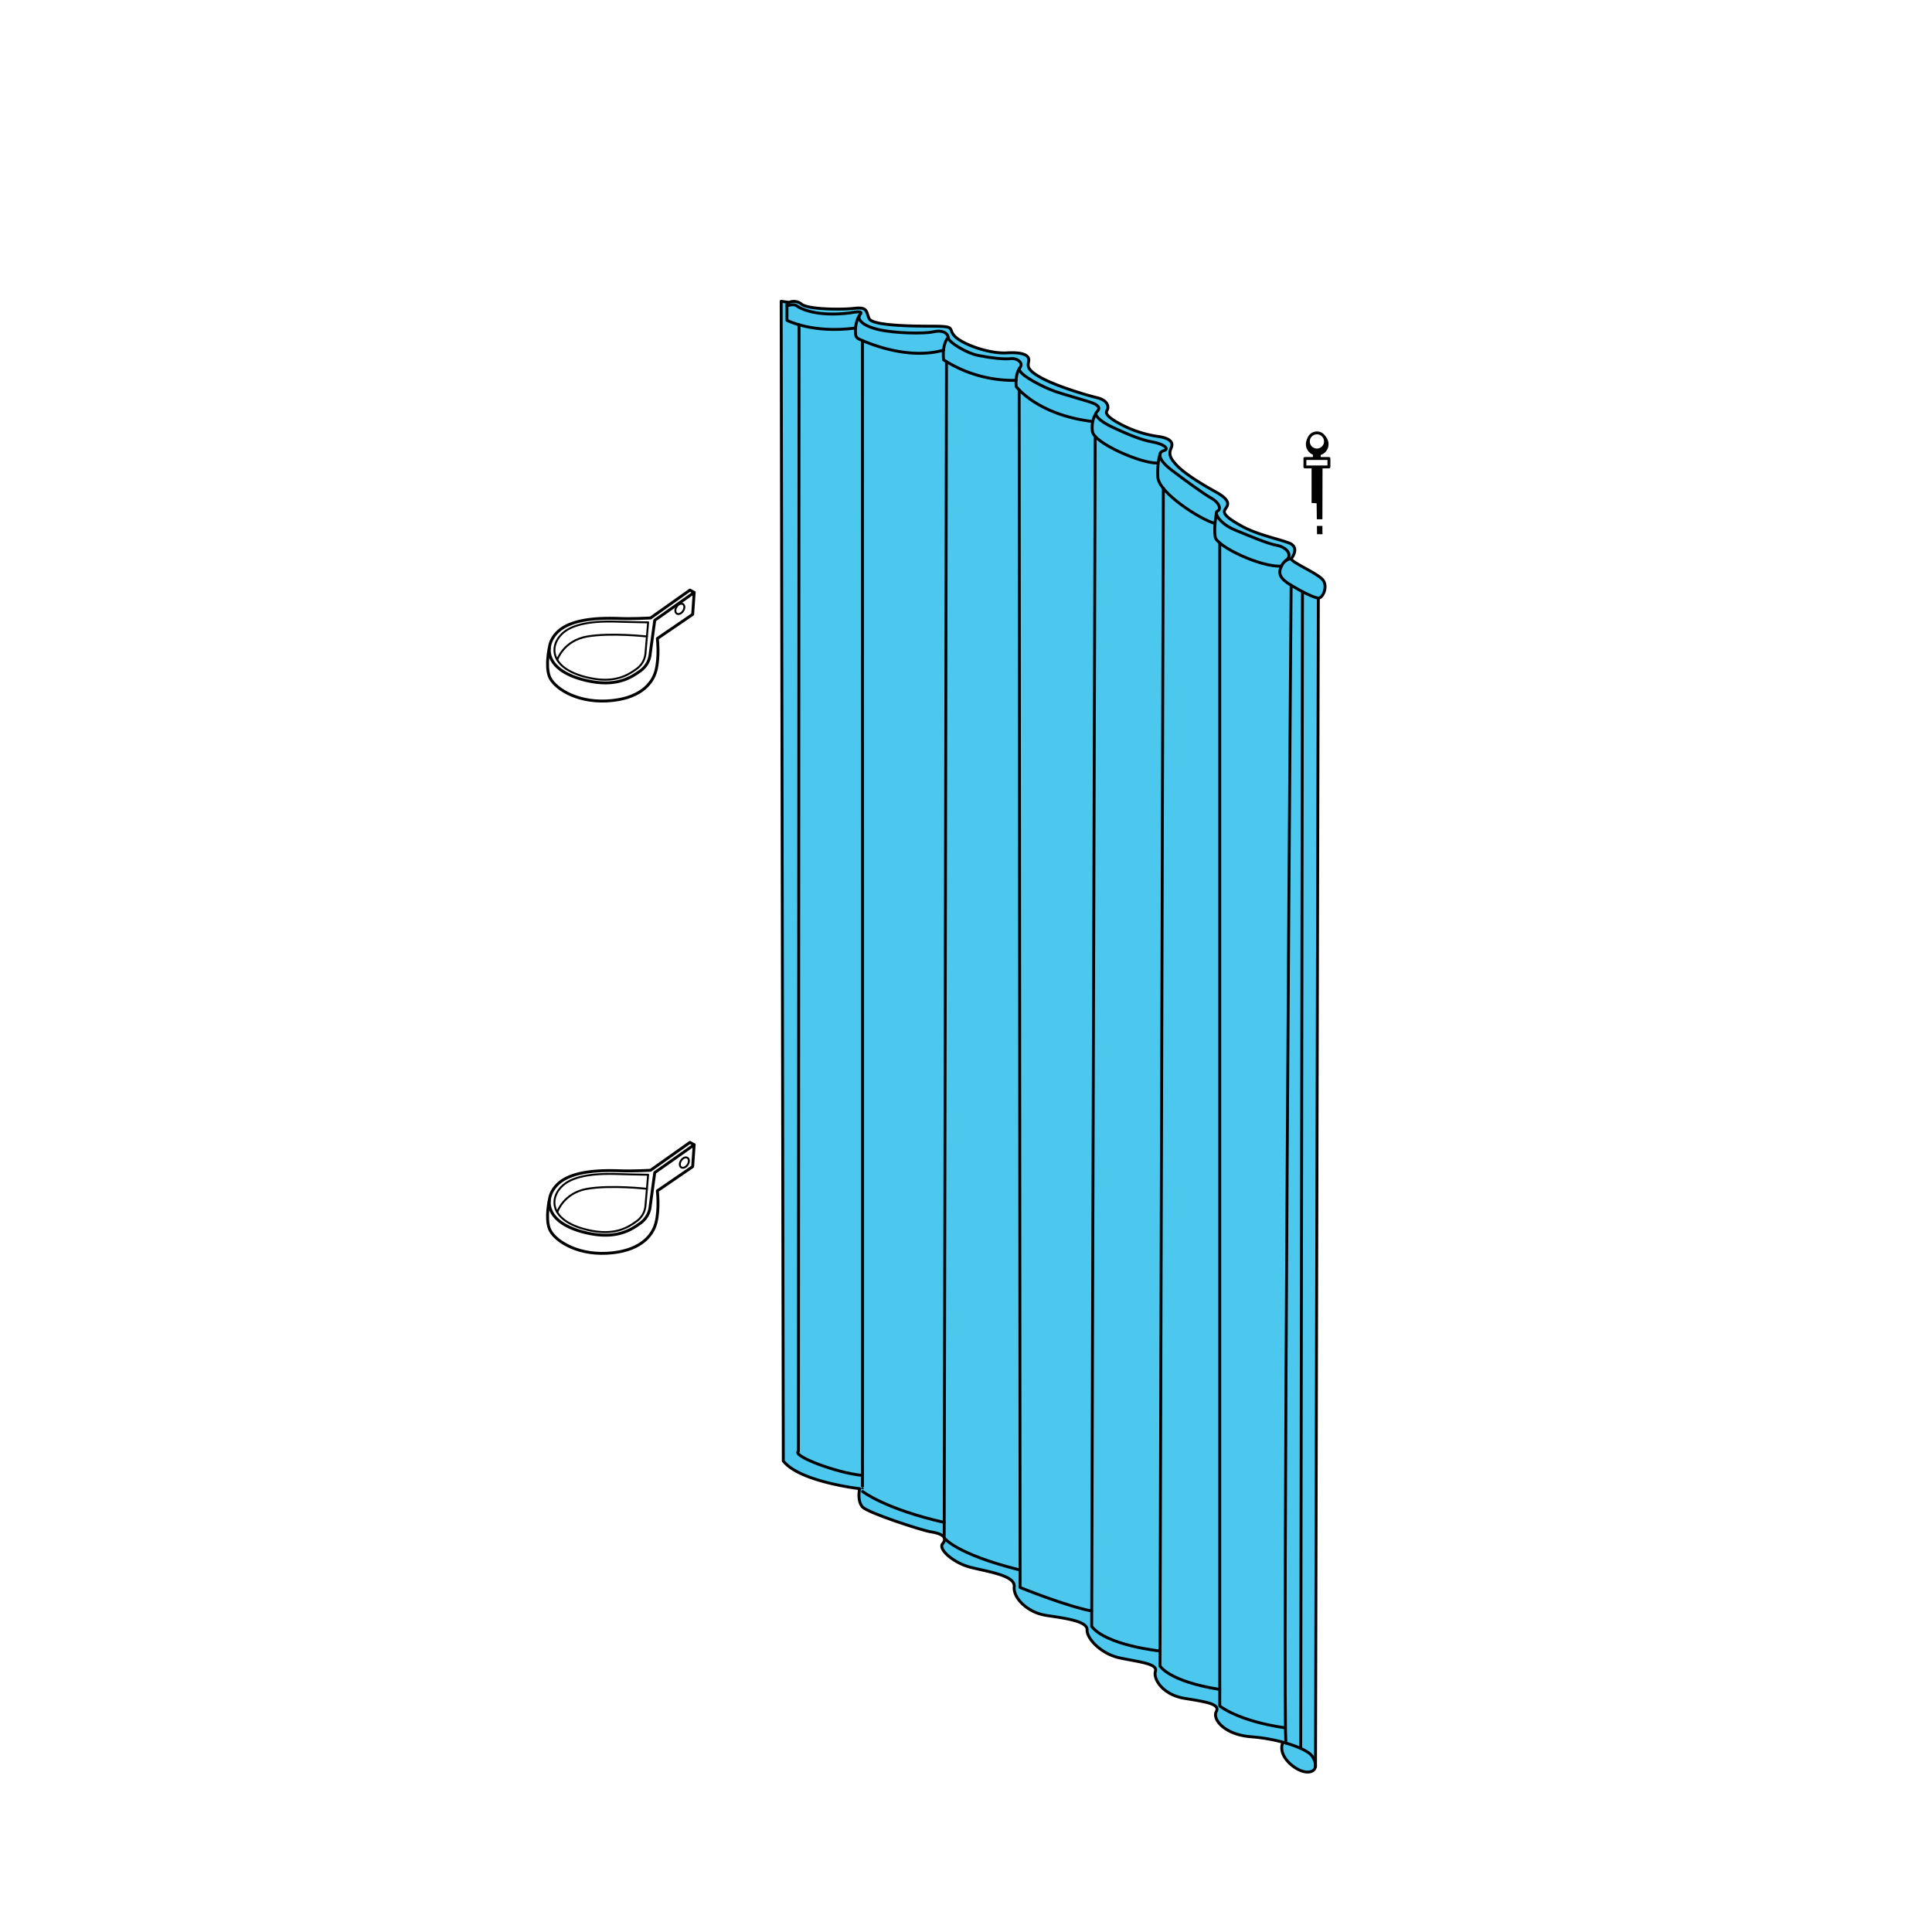 <svg viewBox="0 0 1000 1000" xmlns="http://www.w3.org/2000/svg"><defs><style>.cls-1{fill:#4cc8ef;}.cls-2,.cls-3{fill:none;stroke:#000;stroke-linecap:round;stroke-linejoin:round;}.cls-2{stroke-width:1.5px;}</style></defs><g data-name="26A" id="_26A"><path d="M404.29,156l3,.41a5,5,0,0,1,4.86-.21,28.26,28.26,0,0,0,12.86,3.51,133.84,133.84,0,0,0,14.43.12c2.78-.24,5.69-1.13,7.75.14s2,4.28,2.62,5,3.24,2.52,11.74,3.1,19,.1,22.37.49,7.42.3,8.14,2,2.79,5.56,9.15,7.86,12.27,4.38,17.93,4.27,8.83,0,10.17.53,3.39,1.29,3.09,3.44-1.36,5.48,6.84,9.12a195.37,195.37,0,0,0,18.65,7.28c3.22,1,9.79,2.45,11.48,3.29s3.91,2.75,3.92,3.86a12.09,12.09,0,0,1-.7,3.11s.56,3,6.8,6,11.7,5.23,16.35,6,8.33,1.64,9.16,2.32,2.15,1.76,1.43,3.89-2,5.31,2.76,9.38a107.08,107.08,0,0,0,13.56,9.94c3.27,1.92,8.55,4.63,10.08,6s4,3.74,2.26,5.38-2.18,4,2,6.66a90.48,90.48,0,0,0,14.25,7.18c3.15,1.05,8.94,2.65,12.5,3.85s5.92,2.64,6.13,3.55a8.78,8.78,0,0,1-.41,3.76,10.05,10.05,0,0,1-1.26,1.63s1.47,2,5.88,4.49,7.89,4.84,9.46,5.73,2.41,4.4,2.16,5.6a11.3,11.3,0,0,1-1.66,3.91,6.28,6.28,0,0,1-1.75,1l-1.11,604.92s-2.19,3.24-4.2,2.69-10.9-4.24-11.87-6.63a41.13,41.13,0,0,1-1.67-4.72c0-.29.69-3.62.69-3.62a44.34,44.34,0,0,0-9.18-2.4c-4.72-.63-13.49-1.43-16.48-2.84s-7.17-3.92-8.15-5.89-1.67-3.07-1.11-4.52,1-3.24-1-4.08-9.34-2.09-12.93-3.07-9.94-1.95-12.74-5-4.4-4.89-4.55-6.77a16.13,16.13,0,0,1,.12-3.44,5.33,5.33,0,0,0-2.69-2.5c-1.79-.62-8.18-1.58-11.91-2.76s-11.73-2.82-13.57-5-5.63-4.85-6.42-6.86a27.29,27.29,0,0,1-1.2-4.67,7,7,0,0,0-3.65-2.67,95.15,95.15,0,0,0-12.43-2.83c-4-.59-10.51-2.1-13.28-4.24s-6.78-4.93-7.43-7.48a32.5,32.5,0,0,1-.81-5.31,8.28,8.28,0,0,0-3.54-3.3A96.13,96.13,0,0,0,509,812.83c-3.55-.8-10.45-2.52-13-4s-6.54-4.18-7.46-5.87-1.61-2.45-.83-3.61,1.52-2.54,1-3.29a7,7,0,0,0-2.64-2c-.72-.26-8.81-1.48-11.43-3s-16.74-5.63-16.74-5.63-11.16-4.12-12-6a12.14,12.14,0,0,1-1.31-4.91c0-1.39.32-3.88.32-3.88s-8.1-1.19-11.39-1.92-11-2.59-14.65-4.1-9.38-4.63-9.38-4.63l-4.07-3.7Z" class="cls-1"></path><path d="M413.59,168.07l-.33,583.17c-3.64,2.24,20,11.26,33.15,12.43" class="cls-2"></path><path d="M668.28,289.27s-3.11-.21-5,3.73-.83,6.42,5,9.94,11.81,6.42,14.09,6.63,5.59-6.63,1.66-10.15S669.11,291.34,668.28,289.27Z" class="cls-2"></path><path d="M668.28,289.27s5-6-1.24-8.29-16.51-4.28-24.65-8.84-9.67-6.63-8.15-8.7,3-4.42-5-8.84-17.68-10.36-21.41-15.19c-2.76-3.18-2.63-5.25-1.66-7.46s.83-5-7-6.08a58.79,58.79,0,0,1-20-6.76c-5.25-2.9-7.32-5-6.21-6.63s.69-5.25-5.11-6.63-21.41-6.08-29.28-10.5-6.36-6.35-6.08-8.7-2.21-4.56-11.32-4-22.93-4.42-26.94-8.57,1.39-5.25-12.43-5.25c-11.34,0-30.24-.41-31.9-3.86s-.55-6.22-7.59-5.39-23.9.55-27.35-2.07a6.15,6.15,0,0,0-6.49-1l-4.14-.55,1.1,600.23c8.29,10.77,39.49,14.35,39.49,14.35s-1.37,6.36,1.53,9.47,30.84,12.14,35.22,12.84c5.31.86,9.16,2.57,6.21,6.22-2.34,2.91,5.64,9.74,13.9,12s23.81,4.15,23.18,10.16,7.05,13.46,16.58,14.91,21.34,2.9,21.13,7.46,7.25,12.43,16.78,14.5S599.3,861,598.05,865s3.73,12.22,15.13,14.08,18.43,2.9,16.36,6.84,4.15,12,18.23,13.05,28.8,6,31.49,10.15,2.28,8.29-2.9,8.08-14.71-7.46-12.64-14.5" class="cls-2"></path><path d="M407.34,156.4v9.4s13.07,6.94,35.45,4" class="cls-2"></path><line y2="914.49" x2="680.9" y1="309.57" x1="682.37" class="cls-2"></line><line y2="306.26" x2="674.16" y1="904.96" x1="673.24" class="cls-2"></line><path d="M665.67,902.21c-1.95.47,2.61-599.27,2.61-599.27" class="cls-2"></path><path d="M629.63,265.64s-1.47,7.33-.64,12.3,24,15.88,34.32,15.06" class="cls-2"></path><path d="M600.55,234.72S598.88,239,599.3,247s21.81,21.83,29.44,23.9" class="cls-2"></path><path d="M567.25,214.14s-2.62,3.31-1.79,9.25S590.6,240,599.23,239.68" class="cls-2"></path><path d="M527.89,190.38s-2.48,2.62-1.93,9.67c0,0,10.72,14.64,39.34,18.09" class="cls-2"></path><path d="M490.74,174.77s-3.17,2.9-2.35,11.47a66.9,66.9,0,0,0,37.49,10.63" class="cls-2"></path><path d="M444.77,163.46s-2.5,3.42-1.89,9.73a2.76,2.76,0,0,0,1.59,2.24c5.38,2.5,25.65,10.93,43.79,5.83" class="cls-2"></path><path d="M446.41,176.3s.14,595.66,0,594.56" class="cls-2"></path><line y2="187.22" x2="489.9" y1="796.03" x1="488.71" class="cls-2"></line><path d="M527.51,201.81,528,821.68s23.76,9.67,37,12.15" class="cls-2"></path><path d="M488.71,796s5.69,8.25,38.8,16.53" class="cls-2"></path><path d="M446.47,772s11.75,9.12,42.24,16" class="cls-2"></path><path d="M600.4,854.55s-27.68-2.84-35.36-12.71l1.83-615.95" class="cls-2"></path><path d="M602.14,252.81,600.4,862.28s4.42,8,30.94,12.16" class="cls-2"></path><path d="M631.34,281V883s9.14,7.73,33.85,11.33" class="cls-2"></path><path d="M407.34,158.34s3.33-1.35,5.09,0,10.15,5.83,27.76,3.59c0,0,7.19-1.52,5.11.69s.56,5.84,9.12,7.89,24,2.33,28.73,1.22,7.45.7,7.59,3,9.26,8,15.61,9.26,13.26,2.07,16.71,1.65,6.9,2.21,4.83,4.7,8.57,8.29,15.47,11.19,20.86,6.07,23.62,7.73,1.79,2.76.55,4.14,1.38,4.56,8.84,8,14.36,6.36,20,7.32,9.39,3.59,5.93,4.56-2.48,5,4,9.95,16.71,12.43,20.72,14.64,5.24,5.66,3.17,6.62,1.25,6.63,9,9.81,17,7.18,21.82,8,8.6,5.21,4.3,8" class="cls-2"></path><path d="M357.12,305.43l-20.41,14.43s-8.9.49-15.43.27c-6.86-.22-24.24-.82-32.32,6.63s-7.19,20.61,14.92,25.57c15.33,3.44,22.91-1.72,27.73-5.21a12.15,12.15,0,0,0,4.95-8.84l2.33-17.21,20.41-14.4Z" class="cls-2"></path><path d="M335.47,322.1l-1.37,16a11,11,0,0,1-4.46,8c-4.35,3.15-11.18,7.79-25,4.69-19.93-4.46-20.73-16.32-13.44-23s22.94-6.18,29.13-6c5.88.2,15.14.34,15.14.34" class="cls-3"></path><path d="M284.29,335.46s-2,8.91,0,14.51,13.17,13.67,29.74,12.84,23.62-8.49,25.48-15.74.73-16.58.73-16.58L358.52,318l.78-11.3" class="cls-2"></path><path d="M288.43,341.54s3.23-10,15.55-12.1,30.86,0,30.86,0" class="cls-3"></path><ellipse transform="matrix(0.55, -0.83, 0.83, 0.55, -105.14, 435.38)" ry="2.02" rx="2.95" cy="315.92" cx="354.22" class="cls-3"></ellipse><path d="M357.12,591.3l-20.41,14.43s-8.9.49-15.43.28c-6.86-.22-24.24-.83-32.32,6.63s-7.19,20.61,14.92,25.57c15.33,3.43,22.91-1.72,27.73-5.22a12.13,12.13,0,0,0,4.95-8.83l2.33-17.22,20.41-14.4Z" class="cls-2"></path><path d="M335.47,608l-1.37,16a10.92,10.92,0,0,1-4.46,8c-4.35,3.15-11.18,7.8-25,4.7-19.93-4.47-20.73-16.32-13.44-23s22.94-6.18,29.13-6c5.88.19,15.14.34,15.14.34" class="cls-3"></path><path d="M284.29,621.34s-2,8.91,0,14.5,13.17,13.67,29.74,12.85,23.62-8.5,25.48-15.75.73-16.57.73-16.57l18.28-12.53.78-11.3" class="cls-2"></path><path d="M288.43,627.41s3.23-10,15.55-12.09,30.86,0,30.86,0" class="cls-3"></path><ellipse transform="translate(-342.99 562.67) rotate(-56.31)" ry="2.02" rx="2.95" cy="601.8" cx="354.22" class="cls-3"></ellipse><path d="M681.8,224.05a1.42,1.42,0,0,1,.29,0l-.37,0Z"></path><path d="M687.65,229.91a5.86,5.86,0,1,1-7.34-5.66,4.43,4.43,0,1,0,1.78-.18A5.83,5.83,0,0,1,687.65,229.91Z"></path><rect height="4.35" width="12.43" y="237.32" x="675.42" class="cls-2"></rect><path d="M684.48,272.22c0,2.5,0,4.14.06,4.29H681.7l-.06-4.29Z"></path><path d="M684.47,268.77h-2.88l-.11-8.28-2.61-.14V241.68h5.67S684.47,258.5,684.47,268.77Z"></path><circle r="4.44" cy="228.49" cx="681.63" class="cls-2"></circle><rect height="3" width="4.04" y="234.32" x="679.56"></rect></g></svg>
